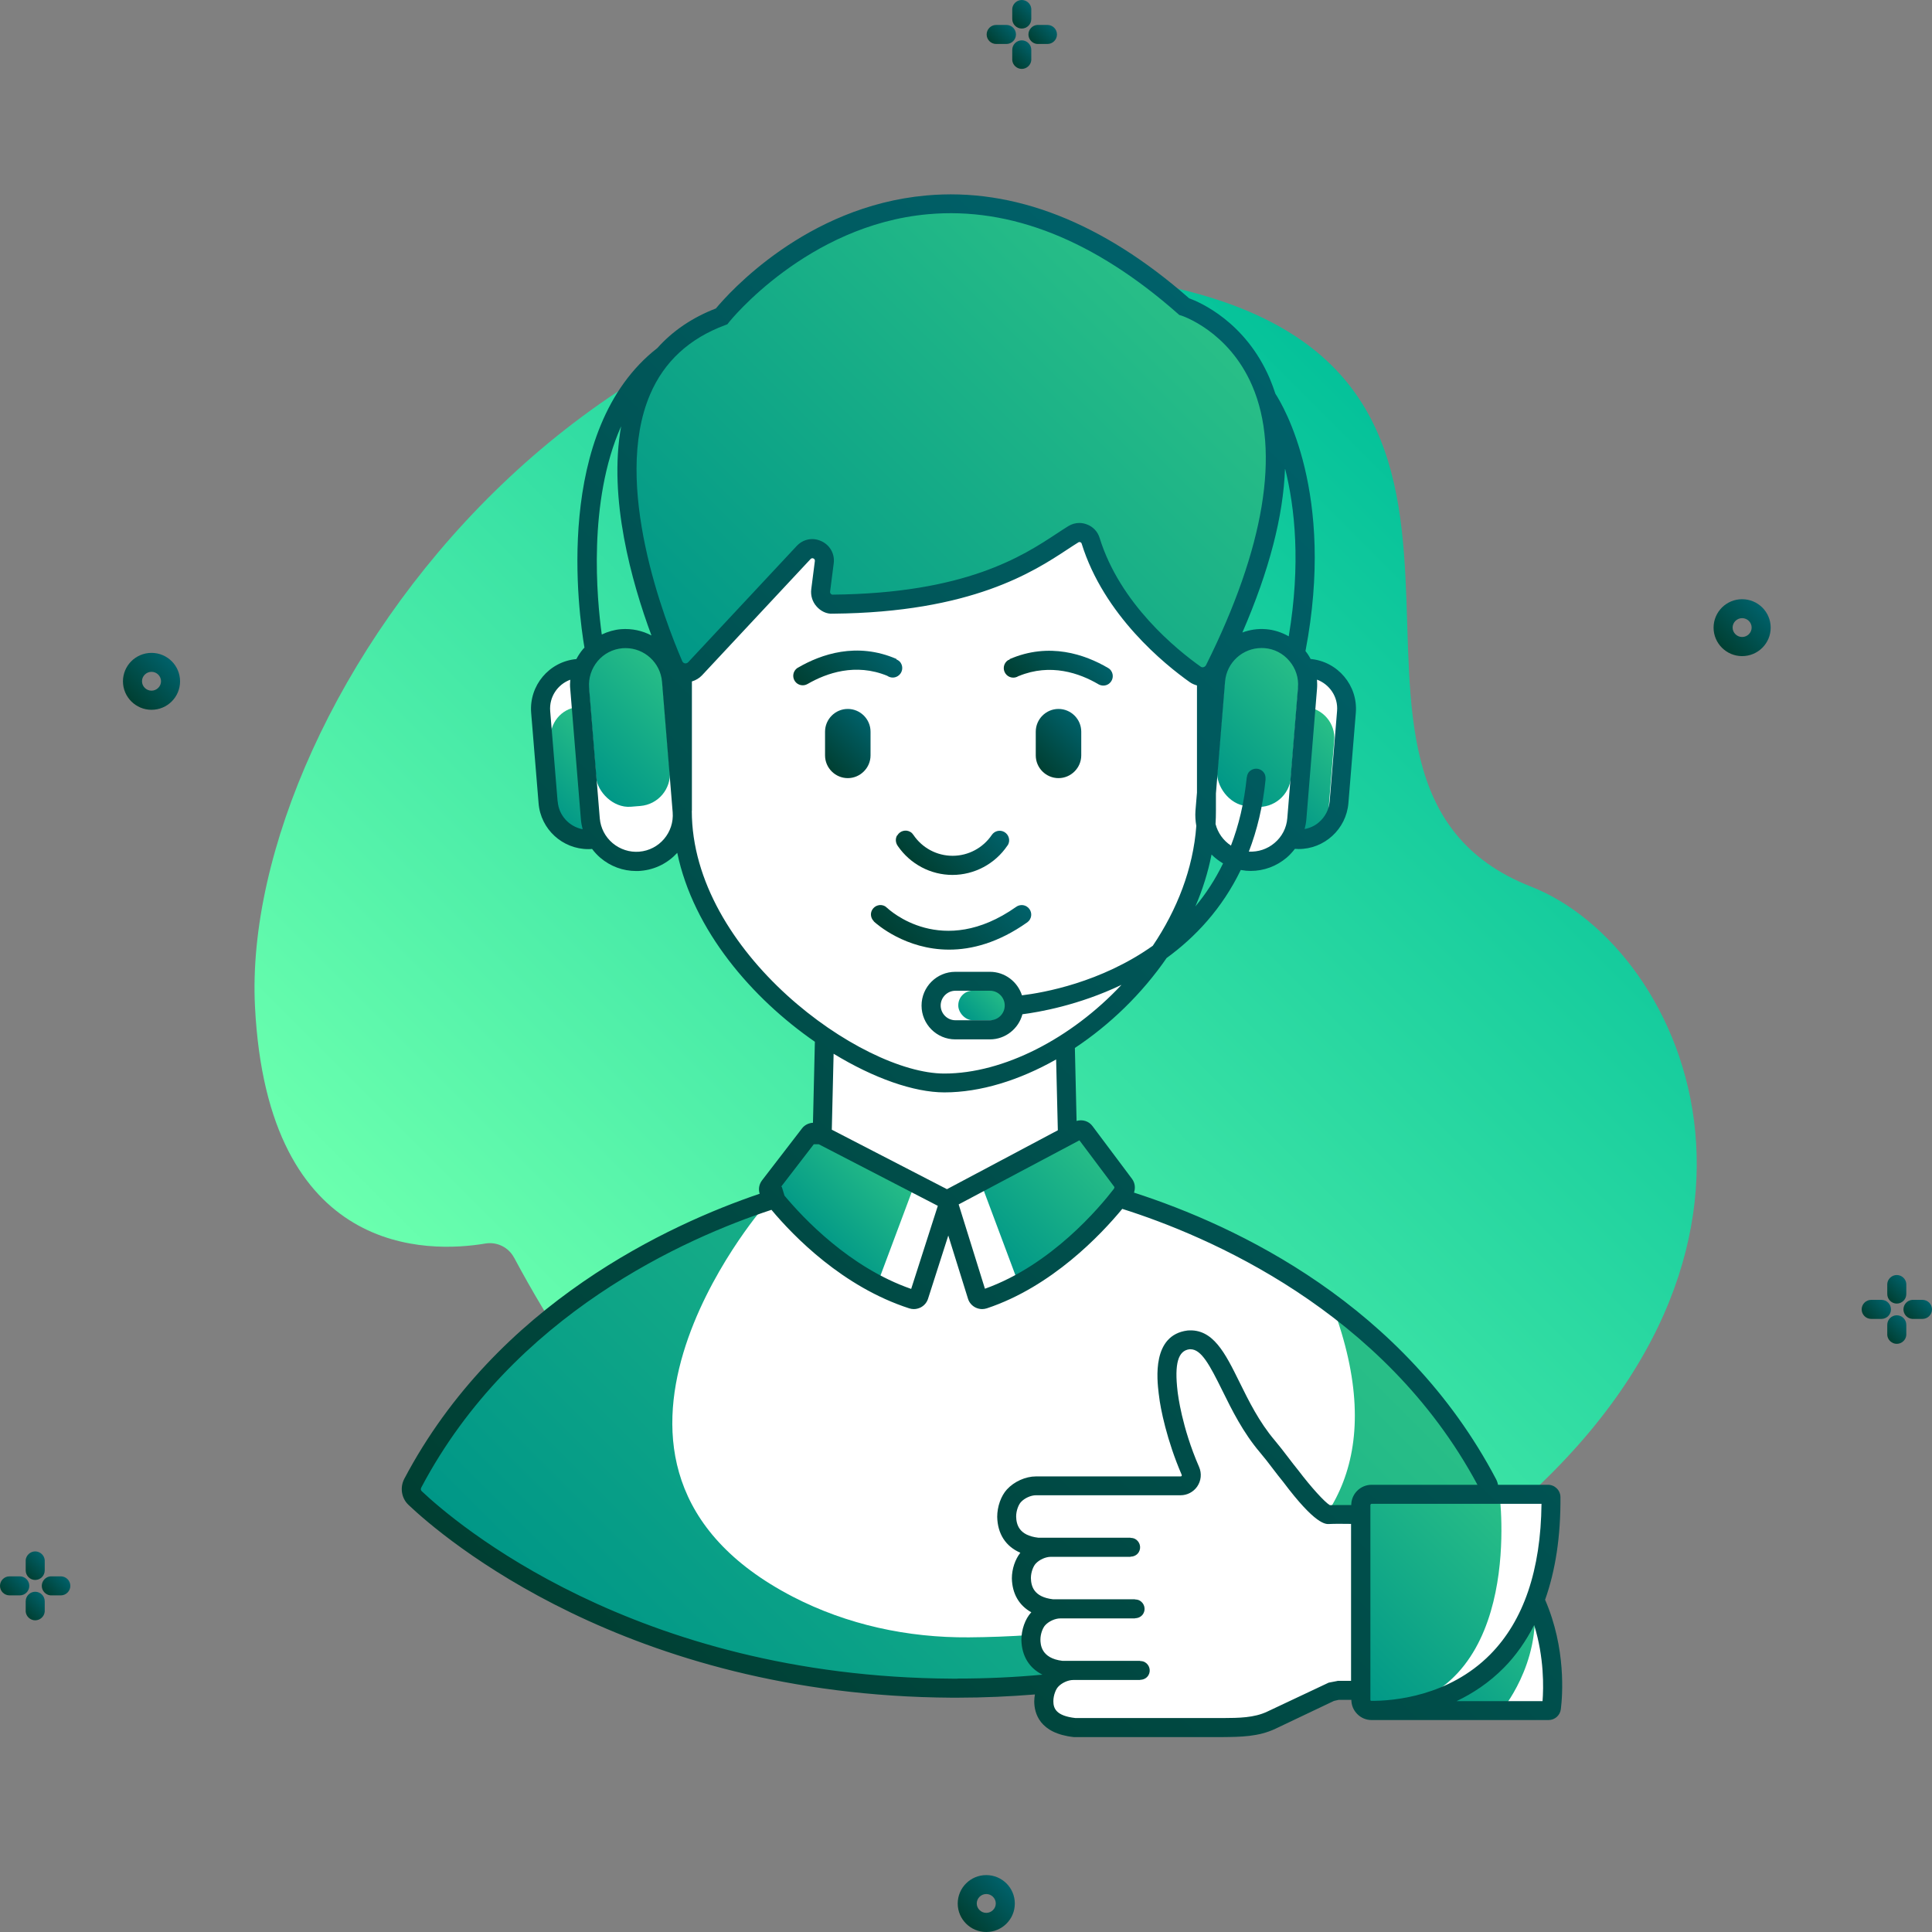 <svg xmlns="http://www.w3.org/2000/svg" xmlns:xlink="http://www.w3.org/1999/xlink" id="Calque_2" data-name="Calque 2" viewBox="0 0 203 203"><rect x="0" y="0" width="203" height="203" fill="#808080" stroke="none"/><defs><style>      .cls-1 {        fill: url(#_Áåçûìÿííûé_ãðàäèåíò_209-2);      }      .cls-2 {        fill: url(#_Áåçûìÿííûé_ãðàäèåíò_185-4);      }      .cls-3 {        fill: #fff;      }      .cls-4 {        fill: url(#_Áåçûìÿííûé_ãðàäèåíò_209-3);      }      .cls-5 {        fill: url(#_Áåçûìÿííûé_ãðàäèåíò_185-8);      }      .cls-6 {        fill: url(#_Áåçûìÿííûé_ãðàäèåíò_185-5);      }      .cls-7 {        fill: url(#_Áåçûìÿííûé_ãðàäèåíò_209-20);      }      .cls-8 {        fill: url(#_Áåçûìÿííûé_ãðàäèåíò_209-22);      }      .cls-9 {        fill: url(#_Áåçûìÿííûé_ãðàäèåíò_149);      }      .cls-10 {        fill: url(#_Áåçûìÿííûé_ãðàäèåíò_209-12);      }      .cls-11 {        fill: url(#_Áåçûìÿííûé_ãðàäèåíò_185-9);      }      .cls-12 {        fill: url(#_Áåçûìÿííûé_ãðàäèåíò_209-5);      }      .cls-13 {        fill: url(#_Áåçûìÿííûé_ãðàäèåíò_209-7);      }      .cls-14 {        fill: url(#_Áåçûìÿííûé_ãðàäèåíò_209-17);      }      .cls-15 {        fill: url(#_Áåçûìÿííûé_ãðàäèåíò_185-7);      }      .cls-16 {        fill: url(#_Áåçûìÿííûé_ãðàäèåíò_185-2);      }      .cls-17 {        fill: url(#_Áåçûìÿííûé_ãðàäèåíò_209-18);      }      .cls-18 {        fill: url(#_Áåçûìÿííûé_ãðàäèåíò_209-14);      }      .cls-19 {        fill: url(#_Áåçûìÿííûé_ãðàäèåíò_209-21);      }      .cls-20 {        fill: url(#_Áåçûìÿííûé_ãðàäèåíò_209-4);      }      .cls-21 {        fill: url(#_Áåçûìÿííûé_ãðàäèåíò_209-6);      }      .cls-22 {        fill: url(#_Áåçûìÿííûé_ãðàäèåíò_209-8);      }      .cls-23 {        fill: url(#_Áåçûìÿííûé_ãðàäèåíò_185-3);      }      .cls-24 {        fill: url(#_Áåçûìÿííûé_ãðàäèåíò_209-19);      }      .cls-25 {        fill: url(#_Áåçûìÿííûé_ãðàäèåíò_209-16);      }      .cls-26 {        fill: url(#_Áåçûìÿííûé_ãðàäèåíò_185-6);      }      .cls-27 {        fill: url(#_Áåçûìÿííûé_ãðàäèåíò_209-9);      }      .cls-28 {        fill: url(#_Áåçûìÿííûé_ãðàäèåíò_209-15);      }      .cls-29 {        fill: url(#_Áåçûìÿííûé_ãðàäèåíò_209-13);      }      .cls-30 {        fill: url(#_Áåçûìÿííûé_ãðàäèåíò_209-11);      }      .cls-31 {        fill: url(#_Áåçûìÿííûé_ãðàäèåíò_209);      }      .cls-32 {        fill: url(#_Áåçûìÿííûé_ãðàäèåíò_185);      }      .cls-33 {        fill: url(#_Áåçûìÿííûé_ãðàäèåíò_209-10);      }      .cls-34 {        fill: url(#_Áåçûìÿííûé_ãðàäèåíò_185-10);      }      .cls-35 {        fill: url(#_Áåçûìÿííûé_ãðàäèåíò_185-11);      }    </style><linearGradient id="_&#xC1;&#xE5;&#xE7;&#xFB;&#xEC;&#xFF;&#xED;&#xED;&#xFB;&#xE9;_&#xE3;&#xF0;&#xE0;&#xE4;&#xE8;&#xE5;&#xED;&#xF2;_149" data-name="&#xC1;&#xE5;&#xE7;&#xFB;&#xEC;&#xFF;&#xED;&#xED;&#xFB;&#xE9; &#xE3;&#xF0;&#xE0;&#xE4;&#xE8;&#xE5;&#xED;&#xF2; 149" x1="60.03" y1="150.69" x2="160.22" y2="50.5" gradientUnits="userSpaceOnUse"><stop offset="0" stop-color="#6affae"></stop><stop offset="1" stop-color="#00bf99"></stop></linearGradient><linearGradient id="_&#xC1;&#xE5;&#xE7;&#xFB;&#xEC;&#xFF;&#xED;&#xED;&#xFB;&#xE9;_&#xE3;&#xF0;&#xE0;&#xE4;&#xE8;&#xE5;&#xED;&#xF2;_209" data-name="&#xC1;&#xE5;&#xE7;&#xFB;&#xEC;&#xFF;&#xED;&#xED;&#xFB;&#xE9; &#xE3;&#xF0;&#xE0;&#xE4;&#xE8;&#xE5;&#xED;&#xF2; 209" x1="13.81" y1="73.7" x2="18.04" y2="69.47" gradientUnits="userSpaceOnUse"><stop offset="0" stop-color="#003f32"></stop><stop offset="1" stop-color="#00616a"></stop></linearGradient><linearGradient id="_&#xC1;&#xE5;&#xE7;&#xFB;&#xEC;&#xFF;&#xED;&#xED;&#xFB;&#xE9;_&#xE3;&#xF0;&#xE0;&#xE4;&#xE8;&#xE5;&#xED;&#xF2;_209-2" data-name="&#xC1;&#xE5;&#xE7;&#xFB;&#xEC;&#xFF;&#xED;&#xED;&#xFB;&#xE9; &#xE3;&#xF0;&#xE0;&#xE4;&#xE8;&#xE5;&#xED;&#xF2; 209" x1="180.94" y1="68.07" x2="185.17" y2="63.84" xlink:href="#_&#xC1;&#xE5;&#xE7;&#xFB;&#xEC;&#xFF;&#xED;&#xED;&#xFB;&#xE9;_&#xE3;&#xF0;&#xE0;&#xE4;&#xE8;&#xE5;&#xED;&#xF2;_209"></linearGradient><linearGradient id="_&#xC1;&#xE5;&#xE7;&#xFB;&#xEC;&#xFF;&#xED;&#xED;&#xFB;&#xE9;_&#xE3;&#xF0;&#xE0;&#xE4;&#xE8;&#xE5;&#xED;&#xF2;_209-3" data-name="&#xC1;&#xE5;&#xE7;&#xFB;&#xEC;&#xFF;&#xED;&#xED;&#xFB;&#xE9; &#xE3;&#xF0;&#xE0;&#xE4;&#xE8;&#xE5;&#xED;&#xF2; 209" x1="101.51" y1="202.12" x2="105.74" y2="197.89" xlink:href="#_&#xC1;&#xE5;&#xE7;&#xFB;&#xEC;&#xFF;&#xED;&#xED;&#xFB;&#xE9;_&#xE3;&#xF0;&#xE0;&#xE4;&#xE8;&#xE5;&#xED;&#xF2;_209"></linearGradient><linearGradient id="_&#xC1;&#xE5;&#xE7;&#xFB;&#xEC;&#xFF;&#xED;&#xED;&#xFB;&#xE9;_&#xE3;&#xF0;&#xE0;&#xE4;&#xE8;&#xE5;&#xED;&#xF2;_209-4" data-name="&#xC1;&#xE5;&#xE7;&#xFB;&#xEC;&#xFF;&#xED;&#xED;&#xFB;&#xE9; &#xE3;&#xF0;&#xE0;&#xE4;&#xE8;&#xE5;&#xED;&#xF2; 209" x1=".56" y1="167.61" x2="2.52" y2="165.65" xlink:href="#_&#xC1;&#xE5;&#xE7;&#xFB;&#xEC;&#xFF;&#xED;&#xED;&#xFB;&#xE9;_&#xE3;&#xF0;&#xE0;&#xE4;&#xE8;&#xE5;&#xED;&#xF2;_209"></linearGradient><linearGradient id="_&#xC1;&#xE5;&#xE7;&#xFB;&#xEC;&#xFF;&#xED;&#xED;&#xFB;&#xE9;_&#xE3;&#xF0;&#xE0;&#xE4;&#xE8;&#xE5;&#xED;&#xF2;_209-5" data-name="&#xC1;&#xE5;&#xE7;&#xFB;&#xEC;&#xFF;&#xED;&#xED;&#xFB;&#xE9; &#xE3;&#xF0;&#xE0;&#xE4;&#xE8;&#xE5;&#xED;&#xF2; 209" x1="2.74" y1="165.47" x2="4.65" y2="163.55" xlink:href="#_&#xC1;&#xE5;&#xE7;&#xFB;&#xEC;&#xFF;&#xED;&#xED;&#xFB;&#xE9;_&#xE3;&#xF0;&#xE0;&#xE4;&#xE8;&#xE5;&#xED;&#xF2;_209"></linearGradient><linearGradient id="_&#xC1;&#xE5;&#xE7;&#xFB;&#xEC;&#xFF;&#xED;&#xED;&#xFB;&#xE9;_&#xE3;&#xF0;&#xE0;&#xE4;&#xE8;&#xE5;&#xED;&#xF2;_209-6" data-name="&#xC1;&#xE5;&#xE7;&#xFB;&#xEC;&#xFF;&#xED;&#xED;&#xFB;&#xE9; &#xE3;&#xF0;&#xE0;&#xE4;&#xE8;&#xE5;&#xED;&#xF2; 209" x1="4.94" y1="167.59" x2="6.85" y2="165.67" xlink:href="#_&#xC1;&#xE5;&#xE7;&#xFB;&#xEC;&#xFF;&#xED;&#xED;&#xFB;&#xE9;_&#xE3;&#xF0;&#xE0;&#xE4;&#xE8;&#xE5;&#xED;&#xF2;_209"></linearGradient><linearGradient id="_&#xC1;&#xE5;&#xE7;&#xFB;&#xEC;&#xFF;&#xED;&#xED;&#xFB;&#xE9;_&#xE3;&#xF0;&#xE0;&#xE4;&#xE8;&#xE5;&#xED;&#xF2;_209-7" data-name="&#xC1;&#xE5;&#xE7;&#xFB;&#xEC;&#xFF;&#xED;&#xED;&#xFB;&#xE9; &#xE3;&#xF0;&#xE0;&#xE4;&#xE8;&#xE5;&#xED;&#xF2; 209" x1="2.74" y1="169.7" x2="4.65" y2="167.79" xlink:href="#_&#xC1;&#xE5;&#xE7;&#xFB;&#xEC;&#xFF;&#xED;&#xED;&#xFB;&#xE9;_&#xE3;&#xF0;&#xE0;&#xE4;&#xE8;&#xE5;&#xED;&#xF2;_209"></linearGradient><linearGradient id="_&#xC1;&#xE5;&#xE7;&#xFB;&#xEC;&#xFF;&#xED;&#xED;&#xFB;&#xE9;_&#xE3;&#xF0;&#xE0;&#xE4;&#xE8;&#xE5;&#xED;&#xF2;_209-8" data-name="&#xC1;&#xE5;&#xE7;&#xFB;&#xEC;&#xFF;&#xED;&#xED;&#xFB;&#xE9; &#xE3;&#xF0;&#xE0;&#xE4;&#xE8;&#xE5;&#xED;&#xF2; 209" x1="104.23" y1="4.59" x2="106.18" y2="2.64" xlink:href="#_&#xC1;&#xE5;&#xE7;&#xFB;&#xEC;&#xFF;&#xED;&#xED;&#xFB;&#xE9;_&#xE3;&#xF0;&#xE0;&#xE4;&#xE8;&#xE5;&#xED;&#xF2;_209"></linearGradient><linearGradient id="_&#xC1;&#xE5;&#xE7;&#xFB;&#xEC;&#xFF;&#xED;&#xED;&#xFB;&#xE9;_&#xE3;&#xF0;&#xE0;&#xE4;&#xE8;&#xE5;&#xED;&#xF2;_209-9" data-name="&#xC1;&#xE5;&#xE7;&#xFB;&#xEC;&#xFF;&#xED;&#xED;&#xFB;&#xE9; &#xE3;&#xF0;&#xE0;&#xE4;&#xE8;&#xE5;&#xED;&#xF2; 209" x1="106.41" y1="2.46" x2="108.32" y2=".54" xlink:href="#_&#xC1;&#xE5;&#xE7;&#xFB;&#xEC;&#xFF;&#xED;&#xED;&#xFB;&#xE9;_&#xE3;&#xF0;&#xE0;&#xE4;&#xE8;&#xE5;&#xED;&#xF2;_209"></linearGradient><linearGradient id="_&#xC1;&#xE5;&#xE7;&#xFB;&#xEC;&#xFF;&#xED;&#xED;&#xFB;&#xE9;_&#xE3;&#xF0;&#xE0;&#xE4;&#xE8;&#xE5;&#xED;&#xF2;_209-10" data-name="&#xC1;&#xE5;&#xE7;&#xFB;&#xEC;&#xFF;&#xED;&#xED;&#xFB;&#xE9; &#xE3;&#xF0;&#xE0;&#xE4;&#xE8;&#xE5;&#xED;&#xF2; 209" x1="108.6" y1="4.58" x2="110.52" y2="2.66" xlink:href="#_&#xC1;&#xE5;&#xE7;&#xFB;&#xEC;&#xFF;&#xED;&#xED;&#xFB;&#xE9;_&#xE3;&#xF0;&#xE0;&#xE4;&#xE8;&#xE5;&#xED;&#xF2;_209"></linearGradient><linearGradient id="_&#xC1;&#xE5;&#xE7;&#xFB;&#xEC;&#xFF;&#xED;&#xED;&#xFB;&#xE9;_&#xE3;&#xF0;&#xE0;&#xE4;&#xE8;&#xE5;&#xED;&#xF2;_209-11" data-name="&#xC1;&#xE5;&#xE7;&#xFB;&#xEC;&#xFF;&#xED;&#xED;&#xFB;&#xE9; &#xE3;&#xF0;&#xE0;&#xE4;&#xE8;&#xE5;&#xED;&#xF2; 209" x1="106.41" y1="6.69" x2="108.32" y2="4.78" xlink:href="#_&#xC1;&#xE5;&#xE7;&#xFB;&#xEC;&#xFF;&#xED;&#xED;&#xFB;&#xE9;_&#xE3;&#xF0;&#xE0;&#xE4;&#xE8;&#xE5;&#xED;&#xF2;_209"></linearGradient><linearGradient id="_&#xC1;&#xE5;&#xE7;&#xFB;&#xEC;&#xFF;&#xED;&#xED;&#xFB;&#xE9;_&#xE3;&#xF0;&#xE0;&#xE4;&#xE8;&#xE5;&#xED;&#xF2;_209-12" data-name="&#xC1;&#xE5;&#xE7;&#xFB;&#xEC;&#xFF;&#xED;&#xED;&#xFB;&#xE9; &#xE3;&#xF0;&#xE0;&#xE4;&#xE8;&#xE5;&#xED;&#xF2; 209" x1="196.17" y1="138.56" x2="198.12" y2="136.61" xlink:href="#_&#xC1;&#xE5;&#xE7;&#xFB;&#xEC;&#xFF;&#xED;&#xED;&#xFB;&#xE9;_&#xE3;&#xF0;&#xE0;&#xE4;&#xE8;&#xE5;&#xED;&#xF2;_209"></linearGradient><linearGradient id="_&#xC1;&#xE5;&#xE7;&#xFB;&#xEC;&#xFF;&#xED;&#xED;&#xFB;&#xE9;_&#xE3;&#xF0;&#xE0;&#xE4;&#xE8;&#xE5;&#xED;&#xF2;_209-13" data-name="&#xC1;&#xE5;&#xE7;&#xFB;&#xEC;&#xFF;&#xED;&#xED;&#xFB;&#xE9; &#xE3;&#xF0;&#xE0;&#xE4;&#xE8;&#xE5;&#xED;&#xF2; 209" x1="198.35" y1="136.42" x2="200.26" y2="134.51" xlink:href="#_&#xC1;&#xE5;&#xE7;&#xFB;&#xEC;&#xFF;&#xED;&#xED;&#xFB;&#xE9;_&#xE3;&#xF0;&#xE0;&#xE4;&#xE8;&#xE5;&#xED;&#xF2;_209"></linearGradient><linearGradient id="_&#xC1;&#xE5;&#xE7;&#xFB;&#xEC;&#xFF;&#xED;&#xED;&#xFB;&#xE9;_&#xE3;&#xF0;&#xE0;&#xE4;&#xE8;&#xE5;&#xED;&#xF2;_209-14" data-name="&#xC1;&#xE5;&#xE7;&#xFB;&#xEC;&#xFF;&#xED;&#xED;&#xFB;&#xE9; &#xE3;&#xF0;&#xE0;&#xE4;&#xE8;&#xE5;&#xED;&#xF2; 209" x1="200.54" y1="138.54" x2="202.46" y2="136.63" xlink:href="#_&#xC1;&#xE5;&#xE7;&#xFB;&#xEC;&#xFF;&#xED;&#xED;&#xFB;&#xE9;_&#xE3;&#xF0;&#xE0;&#xE4;&#xE8;&#xE5;&#xED;&#xF2;_209"></linearGradient><linearGradient id="_&#xC1;&#xE5;&#xE7;&#xFB;&#xEC;&#xFF;&#xED;&#xED;&#xFB;&#xE9;_&#xE3;&#xF0;&#xE0;&#xE4;&#xE8;&#xE5;&#xED;&#xF2;_209-15" data-name="&#xC1;&#xE5;&#xE7;&#xFB;&#xEC;&#xFF;&#xED;&#xED;&#xFB;&#xE9; &#xE3;&#xF0;&#xE0;&#xE4;&#xE8;&#xE5;&#xED;&#xF2; 209" x1="198.35" y1="140.66" x2="200.26" y2="138.75" xlink:href="#_&#xC1;&#xE5;&#xE7;&#xFB;&#xEC;&#xFF;&#xED;&#xED;&#xFB;&#xE9;_&#xE3;&#xF0;&#xE0;&#xE4;&#xE8;&#xE5;&#xED;&#xF2;_209"></linearGradient><linearGradient id="_&#xC1;&#xE5;&#xE7;&#xFB;&#xEC;&#xFF;&#xED;&#xED;&#xFB;&#xE9;_&#xE3;&#xF0;&#xE0;&#xE4;&#xE8;&#xE5;&#xED;&#xF2;_185" data-name="&#xC1;&#xE5;&#xE7;&#xFB;&#xEC;&#xFF;&#xED;&#xED;&#xFB;&#xE9; &#xE3;&#xF0;&#xE0;&#xE4;&#xE8;&#xE5;&#xED;&#xF2; 185" x1="75.62" y1="188.11" x2="133.56" y2="130.17" gradientUnits="userSpaceOnUse"><stop offset="0" stop-color="#009787"></stop><stop offset="1" stop-color="#29bf87"></stop></linearGradient><linearGradient id="_&#xC1;&#xE5;&#xE7;&#xFB;&#xEC;&#xFF;&#xED;&#xED;&#xFB;&#xE9;_&#xE3;&#xF0;&#xE0;&#xE4;&#xE8;&#xE5;&#xED;&#xF2;_185-2" data-name="&#xC1;&#xE5;&#xE7;&#xFB;&#xEC;&#xFF;&#xED;&#xED;&#xFB;&#xE9; &#xE3;&#xF0;&#xE0;&#xE4;&#xE8;&#xE5;&#xED;&#xF2; 185" x1="76.21" y1="76.35" x2="123.11" y2="29.45" xlink:href="#_&#xC1;&#xE5;&#xE7;&#xFB;&#xEC;&#xFF;&#xED;&#xED;&#xFB;&#xE9;_&#xE3;&#xF0;&#xE0;&#xE4;&#xE8;&#xE5;&#xED;&#xF2;_185"></linearGradient><linearGradient id="_&#xC1;&#xE5;&#xE7;&#xFB;&#xEC;&#xFF;&#xED;&#xED;&#xFB;&#xE9;_&#xE3;&#xF0;&#xE0;&#xE4;&#xE8;&#xE5;&#xED;&#xF2;_185-3" data-name="&#xC1;&#xE5;&#xE7;&#xFB;&#xEC;&#xFF;&#xED;&#xED;&#xFB;&#xE9; &#xE3;&#xF0;&#xE0;&#xE4;&#xE8;&#xE5;&#xED;&#xF2; 185" x1="57.09" y1="84.83" x2="64.16" y2="77.76" xlink:href="#_&#xC1;&#xE5;&#xE7;&#xFB;&#xEC;&#xFF;&#xED;&#xED;&#xFB;&#xE9;_&#xE3;&#xF0;&#xE0;&#xE4;&#xE8;&#xE5;&#xED;&#xF2;_185"></linearGradient><linearGradient id="_&#xC1;&#xE5;&#xE7;&#xFB;&#xEC;&#xFF;&#xED;&#xED;&#xFB;&#xE9;_&#xE3;&#xF0;&#xE0;&#xE4;&#xE8;&#xE5;&#xED;&#xF2;_185-4" data-name="&#xC1;&#xE5;&#xE7;&#xFB;&#xEC;&#xFF;&#xED;&#xED;&#xFB;&#xE9; &#xE3;&#xF0;&#xE0;&#xE4;&#xE8;&#xE5;&#xED;&#xF2; 185" x1="133.35" y1="85.29" x2="141.33" y2="77.31" xlink:href="#_&#xC1;&#xE5;&#xE7;&#xFB;&#xEC;&#xFF;&#xED;&#xED;&#xFB;&#xE9;_&#xE3;&#xF0;&#xE0;&#xE4;&#xE8;&#xE5;&#xED;&#xF2;_185"></linearGradient><linearGradient id="_&#xC1;&#xE5;&#xE7;&#xFB;&#xEC;&#xFF;&#xED;&#xED;&#xFB;&#xE9;_&#xE3;&#xF0;&#xE0;&#xE4;&#xE8;&#xE5;&#xED;&#xF2;_185-5" data-name="&#xC1;&#xE5;&#xE7;&#xFB;&#xEC;&#xFF;&#xED;&#xED;&#xFB;&#xE9; &#xE3;&#xF0;&#xE0;&#xE4;&#xE8;&#xE5;&#xED;&#xF2; 185" x1="60.89" y1="81.08" x2="71.21" y2="70.76" gradientTransform="translate(6.43 -5.15) rotate(4.69)" xlink:href="#_&#xC1;&#xE5;&#xE7;&#xFB;&#xEC;&#xFF;&#xED;&#xED;&#xFB;&#xE9;_&#xE3;&#xF0;&#xE0;&#xE4;&#xE8;&#xE5;&#xED;&#xF2;_185"></linearGradient><linearGradient id="_&#xC1;&#xE5;&#xE7;&#xFB;&#xEC;&#xFF;&#xED;&#xED;&#xFB;&#xE9;_&#xE3;&#xF0;&#xE0;&#xE4;&#xE8;&#xE5;&#xED;&#xF2;_185-6" data-name="&#xC1;&#xE5;&#xE7;&#xFB;&#xEC;&#xFF;&#xED;&#xED;&#xFB;&#xE9; &#xE3;&#xF0;&#xE0;&#xE4;&#xE8;&#xE5;&#xED;&#xF2; 185" x1="126.65" y1="81.48" x2="137.78" y2="70.35" gradientTransform="translate(270.19 140.78) rotate(175.31)" xlink:href="#_&#xC1;&#xE5;&#xE7;&#xFB;&#xEC;&#xFF;&#xED;&#xED;&#xFB;&#xE9;_&#xE3;&#xF0;&#xE0;&#xE4;&#xE8;&#xE5;&#xED;&#xF2;_185"></linearGradient><linearGradient id="_&#xC1;&#xE5;&#xE7;&#xFB;&#xEC;&#xFF;&#xED;&#xED;&#xFB;&#xE9;_&#xE3;&#xF0;&#xE0;&#xE4;&#xE8;&#xE5;&#xED;&#xF2;_185-7" data-name="&#xC1;&#xE5;&#xE7;&#xFB;&#xEC;&#xFF;&#xED;&#xED;&#xFB;&#xE9; &#xE3;&#xF0;&#xE0;&#xE4;&#xE8;&#xE5;&#xED;&#xF2; 185" x1="101.83" y1="107.44" x2="105.42" y2="103.85" xlink:href="#_&#xC1;&#xE5;&#xE7;&#xFB;&#xEC;&#xFF;&#xED;&#xED;&#xFB;&#xE9;_&#xE3;&#xF0;&#xE0;&#xE4;&#xE8;&#xE5;&#xED;&#xF2;_185"></linearGradient><linearGradient id="_&#xC1;&#xE5;&#xE7;&#xFB;&#xEC;&#xFF;&#xED;&#xED;&#xFB;&#xE9;_&#xE3;&#xF0;&#xE0;&#xE4;&#xE8;&#xE5;&#xED;&#xF2;_185-8" data-name="&#xC1;&#xE5;&#xE7;&#xFB;&#xEC;&#xFF;&#xED;&#xED;&#xFB;&#xE9; &#xE3;&#xF0;&#xE0;&#xE4;&#xE8;&#xE5;&#xED;&#xF2; 185" x1="139.43" y1="175.51" x2="157.77" y2="157.16" xlink:href="#_&#xC1;&#xE5;&#xE7;&#xFB;&#xEC;&#xFF;&#xED;&#xED;&#xFB;&#xE9;_&#xE3;&#xF0;&#xE0;&#xE4;&#xE8;&#xE5;&#xED;&#xF2;_185"></linearGradient><linearGradient id="_&#xC1;&#xE5;&#xE7;&#xFB;&#xEC;&#xFF;&#xED;&#xED;&#xFB;&#xE9;_&#xE3;&#xF0;&#xE0;&#xE4;&#xE8;&#xE5;&#xED;&#xF2;_185-9" data-name="&#xC1;&#xE5;&#xE7;&#xFB;&#xEC;&#xFF;&#xED;&#xED;&#xFB;&#xE9; &#xE3;&#xF0;&#xE0;&#xE4;&#xE8;&#xE5;&#xED;&#xF2; 185" x1="151.09" y1="181.83" x2="162.87" y2="170.05" xlink:href="#_&#xC1;&#xE5;&#xE7;&#xFB;&#xEC;&#xFF;&#xED;&#xED;&#xFB;&#xE9;_&#xE3;&#xF0;&#xE0;&#xE4;&#xE8;&#xE5;&#xED;&#xF2;_185"></linearGradient><linearGradient id="_&#xC1;&#xE5;&#xE7;&#xFB;&#xEC;&#xFF;&#xED;&#xED;&#xFB;&#xE9;_&#xE3;&#xF0;&#xE0;&#xE4;&#xE8;&#xE5;&#xED;&#xF2;_185-10" data-name="&#xC1;&#xE5;&#xE7;&#xFB;&#xEC;&#xFF;&#xED;&#xED;&#xFB;&#xE9; &#xE3;&#xF0;&#xE0;&#xE4;&#xE8;&#xE5;&#xED;&#xF2; 185" x1="103.91" y1="131.78" x2="115.38" y2="120.31" xlink:href="#_&#xC1;&#xE5;&#xE7;&#xFB;&#xEC;&#xFF;&#xED;&#xED;&#xFB;&#xE9;_&#xE3;&#xF0;&#xE0;&#xE4;&#xE8;&#xE5;&#xED;&#xF2;_185"></linearGradient><linearGradient id="_&#xC1;&#xE5;&#xE7;&#xFB;&#xEC;&#xFF;&#xED;&#xED;&#xFB;&#xE9;_&#xE3;&#xF0;&#xE0;&#xE4;&#xE8;&#xE5;&#xED;&#xF2;_185-11" data-name="&#xC1;&#xE5;&#xE7;&#xFB;&#xEC;&#xFF;&#xED;&#xED;&#xFB;&#xE9; &#xE3;&#xF0;&#xE0;&#xE4;&#xE8;&#xE5;&#xED;&#xF2; 185" x1="85.34" y1="130.28" x2="93.81" y2="121.82" xlink:href="#_&#xC1;&#xE5;&#xE7;&#xFB;&#xEC;&#xFF;&#xED;&#xED;&#xFB;&#xE9;_&#xE3;&#xF0;&#xE0;&#xE4;&#xE8;&#xE5;&#xED;&#xF2;_185"></linearGradient><linearGradient id="_&#xC1;&#xE5;&#xE7;&#xFB;&#xEC;&#xFF;&#xED;&#xED;&#xFB;&#xE9;_&#xE3;&#xF0;&#xE0;&#xE4;&#xE8;&#xE5;&#xED;&#xF2;_209-16" data-name="&#xC1;&#xE5;&#xE7;&#xFB;&#xEC;&#xFF;&#xED;&#xED;&#xFB;&#xE9; &#xE3;&#xF0;&#xE0;&#xE4;&#xE8;&#xE5;&#xED;&#xF2; 209" x1="86.77" y1="80.44" x2="91.39" y2="75.82" xlink:href="#_&#xC1;&#xE5;&#xE7;&#xFB;&#xEC;&#xFF;&#xED;&#xED;&#xFB;&#xE9;_&#xE3;&#xF0;&#xE0;&#xE4;&#xE8;&#xE5;&#xED;&#xF2;_209"></linearGradient><linearGradient id="_&#xC1;&#xE5;&#xE7;&#xFB;&#xEC;&#xFF;&#xED;&#xED;&#xFB;&#xE9;_&#xE3;&#xF0;&#xE0;&#xE4;&#xE8;&#xE5;&#xED;&#xF2;_209-17" data-name="&#xC1;&#xE5;&#xE7;&#xFB;&#xEC;&#xFF;&#xED;&#xED;&#xFB;&#xE9; &#xE3;&#xF0;&#xE0;&#xE4;&#xE8;&#xE5;&#xED;&#xF2; 209" x1="108.91" y1="80.44" x2="113.53" y2="75.82" xlink:href="#_&#xC1;&#xE5;&#xE7;&#xFB;&#xEC;&#xFF;&#xED;&#xED;&#xFB;&#xE9;_&#xE3;&#xF0;&#xE0;&#xE4;&#xE8;&#xE5;&#xED;&#xF2;_209"></linearGradient><linearGradient id="_&#xC1;&#xE5;&#xE7;&#xFB;&#xEC;&#xFF;&#xED;&#xED;&#xFB;&#xE9;_&#xE3;&#xF0;&#xE0;&#xE4;&#xE8;&#xE5;&#xED;&#xF2;_209-18" data-name="&#xC1;&#xE5;&#xE7;&#xFB;&#xEC;&#xFF;&#xED;&#xED;&#xFB;&#xE9; &#xE3;&#xF0;&#xE0;&#xE4;&#xE8;&#xE5;&#xED;&#xF2; 209" x1="85.8" y1="73.89" x2="92.35" y2="67.34" xlink:href="#_&#xC1;&#xE5;&#xE7;&#xFB;&#xEC;&#xFF;&#xED;&#xED;&#xFB;&#xE9;_&#xE3;&#xF0;&#xE0;&#xE4;&#xE8;&#xE5;&#xED;&#xF2;_209"></linearGradient><linearGradient id="_&#xC1;&#xE5;&#xE7;&#xFB;&#xEC;&#xFF;&#xED;&#xED;&#xFB;&#xE9;_&#xE3;&#xF0;&#xE0;&#xE4;&#xE8;&#xE5;&#xED;&#xF2;_209-19" data-name="&#xC1;&#xE5;&#xE7;&#xFB;&#xEC;&#xFF;&#xED;&#xED;&#xFB;&#xE9; &#xE3;&#xF0;&#xE0;&#xE4;&#xE8;&#xE5;&#xED;&#xF2; 209" x1="95.5" y1="100.52" x2="104.34" y2="91.68" xlink:href="#_&#xC1;&#xE5;&#xE7;&#xFB;&#xEC;&#xFF;&#xED;&#xED;&#xFB;&#xE9;_&#xE3;&#xF0;&#xE0;&#xE4;&#xE8;&#xE5;&#xED;&#xF2;_209"></linearGradient><linearGradient id="_&#xC1;&#xE5;&#xE7;&#xFB;&#xEC;&#xFF;&#xED;&#xED;&#xFB;&#xE9;_&#xE3;&#xF0;&#xE0;&#xE4;&#xE8;&#xE5;&#xED;&#xF2;_209-20" data-name="&#xC1;&#xE5;&#xE7;&#xFB;&#xEC;&#xFF;&#xED;&#xED;&#xFB;&#xE9; &#xE3;&#xF0;&#xE0;&#xE4;&#xE8;&#xE5;&#xED;&#xF2; 209" x1="54.75" y1="169.95" x2="160.01" y2="64.68" xlink:href="#_&#xC1;&#xE5;&#xE7;&#xFB;&#xEC;&#xFF;&#xED;&#xED;&#xFB;&#xE9;_&#xE3;&#xF0;&#xE0;&#xE4;&#xE8;&#xE5;&#xED;&#xF2;_209"></linearGradient><linearGradient id="_&#xC1;&#xE5;&#xE7;&#xFB;&#xEC;&#xFF;&#xED;&#xED;&#xFB;&#xE9;_&#xE3;&#xF0;&#xE0;&#xE4;&#xE8;&#xE5;&#xED;&#xF2;_209-21" data-name="&#xC1;&#xE5;&#xE7;&#xFB;&#xEC;&#xFF;&#xED;&#xED;&#xFB;&#xE9; &#xE3;&#xF0;&#xE0;&#xE4;&#xE8;&#xE5;&#xED;&#xF2; 209" x1="108.35" y1="73.47" x2="114.08" y2="67.75" xlink:href="#_&#xC1;&#xE5;&#xE7;&#xFB;&#xEC;&#xFF;&#xED;&#xED;&#xFB;&#xE9;_&#xE3;&#xF0;&#xE0;&#xE4;&#xE8;&#xE5;&#xED;&#xF2;_209"></linearGradient><linearGradient id="_&#xC1;&#xE5;&#xE7;&#xFB;&#xEC;&#xFF;&#xED;&#xED;&#xFB;&#xE9;_&#xE3;&#xF0;&#xE0;&#xE4;&#xE8;&#xE5;&#xED;&#xF2;_209-22" data-name="&#xC1;&#xE5;&#xE7;&#xFB;&#xEC;&#xFF;&#xED;&#xED;&#xFB;&#xE9; &#xE3;&#xF0;&#xE0;&#xE4;&#xE8;&#xE5;&#xED;&#xF2; 209" x1="96.86" y1="91.57" x2="103.29" y2="85.14" xlink:href="#_&#xC1;&#xE5;&#xE7;&#xFB;&#xEC;&#xFF;&#xED;&#xED;&#xFB;&#xE9;_&#xE3;&#xF0;&#xE0;&#xE4;&#xE8;&#xE5;&#xED;&#xF2;_209"></linearGradient></defs><g id="Business_Icons" data-name="Business Icons"><g id="Icon_39" data-name="Icon 39"><path id="Contour" class="cls-9" d="m54.01,132.14c-.58-1.09-1.79-1.68-3.01-1.48-5.9,1-22.89,1.53-24.21-24.93-1.6-32.07,37.28-86.84,94.37-75.95,45.85,8.75,11.62,52.37,39.71,63.38,16.44,6.44,31.3,39.47-5.21,68.16-19.75,15.52-70.42,29.22-101.65-29.19Z"></path><path id="Contour-2" data-name="Contour" class="cls-31" d="m15.92,74.58c-1.65,0-3-1.34-3-2.99s1.34-2.99,3-2.99,3,1.34,3,2.99-1.34,2.99-3,2.99Zm0-3.99c-.55,0-1,.45-1,.99s.45.99,1,.99,1-.45,1-.99-.45-.99-1-.99Z"></path><path id="Contour-3" data-name="Contour" class="cls-1" d="m183.05,68.94c-1.65,0-3-1.34-3-2.99s1.34-2.99,3-2.99,3,1.34,3,2.99-1.34,2.99-3,2.99Zm0-3.99c-.55,0-1,.45-1,.99s.45.99,1,.99,1-.45,1-.99-.45-.99-1-.99Z"></path><path id="Contour-4" data-name="Contour" class="cls-4" d="m103.63,203c-1.65,0-3-1.34-3-2.99s1.34-2.99,3-2.99,3,1.34,3,2.99-1.34,2.99-3,2.99Zm0-3.99c-.55,0-1,.45-1,.99s.45.99,1,.99,1-.45,1-.99-.45-.99-1-.99Z"></path><g id="Group"><path id="Contour-5" data-name="Contour" class="cls-20" d="m3.08,166.63c0-.55-.45-1-1-1,0,0,0,0,0,0h-1.08s0,0,0,0c-.55,0-1,.45-1,1s.45,1,1,1h0s1.08,0,1.08,0h0c.55,0,1-.45,1-1Z"></path><path id="Contour-6" data-name="Contour" class="cls-12" d="m3.7,166.01c.55,0,1-.45,1-1h0v-1.08h0c-.04-.51-.48-.92-1-.92s-.96.41-1,.92h0v1.08h0c0,.55.45,1,1,1Z"></path><path id="Contour-7" data-name="Contour" class="cls-21" d="m6.39,165.63s0,0,0,0h-1s0,0,0,0,0,0,0,0h-.08c-.51.04-.92.48-.92,1s.41.96.92,1h1.08s0,0,0,0c.55,0,1-.45,1-1s-.45-1-1-1Z"></path><path id="Contour-8" data-name="Contour" class="cls-13" d="m3.7,167.25c-.55,0-1,.45-1,1h0v1.08h0c.04.51.48.92,1,.92s.96-.41,1-.92h0v-1.08h0c0-.55-.45-1-1-1Z"></path></g><g id="Group-2" data-name="Group"><path id="Contour-9" data-name="Contour" class="cls-22" d="m106.75,3.62c0-.55-.45-1-1-1,0,0,0,0,0,0h-1.08s0,0,0,0c-.55,0-1,.45-1,1s.45,1,1,1h0s1.08,0,1.08,0h0s0,0,0,0c.55,0,1-.45,1-1Z"></path><path id="Contour-10" data-name="Contour" class="cls-27" d="m107.36,3c.55,0,1-.45,1-1h0V.92h0c-.04-.51-.48-.92-1-.92s-.96.41-1,.92h0v1.08h0c0,.55.45,1,1,1Z"></path><path id="Contour-11" data-name="Contour" class="cls-33" d="m110.06,2.62s0,0,0,0h-1s0,0,0,0c0,0,0,0,0,0h-.08c-.51.04-.92.48-.92,1s.41.96.92,1h1.08s0,0,0,0c.55,0,1-.45,1-1s-.45-1-1-1Z"></path><path id="Contour-12" data-name="Contour" class="cls-30" d="m107.36,4.24c-.55,0-1,.45-1,1h0v1.08h0c.04.51.48.92,1,.92s.96-.41,1-.92h0v-1.08h0c0-.55-.45-1-1-1Z"></path></g><g id="Group-3" data-name="Group"><path id="Contour-13" data-name="Contour" class="cls-10" d="m198.69,137.58c0-.55-.45-1-1-1,0,0,0,0,0,0h-1.08s0,0,0,0c-.55,0-1,.45-1,1s.45,1,1,1h0s1.08,0,1.08,0h0c.55,0,1-.45,1-1Z"></path><path id="Contour-14" data-name="Contour" class="cls-29" d="m199.3,136.97c.55,0,1-.45,1-1h0v-1.08h0c-.04-.51-.48-.92-1-.92s-.96.41-1,.92h0v1.08h0c0,.55.45,1,1,1Z"></path><path id="Contour-15" data-name="Contour" class="cls-18" d="m202,136.58s0,0,0,0h-1s0,0,0,0c0,0,0,0,0,0h-.08c-.51.04-.92.48-.92,1s.41.96.92,1h1.08s0,0,0,0c.55,0,1-.45,1-1s-.45-1-1-1Z"></path><path id="Contour-16" data-name="Contour" class="cls-28" d="m199.3,138.2c-.55,0-1,.45-1,1h0v1.08h0c.04.51.48.92,1,.92s.96-.41,1-.92h0v-1.08h0c0-.55-.45-1-1-1Z"></path></g><path id="Contour-17" data-name="Contour" class="cls-3" d="m86.62,124.53v-15.26s-14.88-9.26-14.93-23.38c0,0-.95,5.21-4.6,5.03-3.65-.18-4.92-2.74-4.92-2.74,0,0-4.2-.64-4.47-3.23-.27-2.59-.9-11.96-.9-11.96,0,0,1.86-3.81,3.9-2.78,0,0,4.35-7.79,10.07-.33l17.38-21.26,13.39,4.21s22.29,1,22.46,2.39c.17,1.4,2.76,16.54,2.76,16.54,0,0,1.91-5.84,6.19-4.66,4.28,1.18,4.2,3.92,4.2,3.92,0,0,2.44-2.28,3.38.74.94,3.02-.52,14.5-.52,14.5,0,0-1.7,2-3.9,2.02,0,0-5.37,5.44-9.35-1.71,0,0-.63,15.19-15.53,23.51l1.24,1.01v13.43s-11.36,5.25-25.84,0Z"></path><path id="Contour-18" data-name="Contour" class="cls-3" d="m89.61,124.53s-32.09,4.48-46.25,31.31c-.27.52-.18,1.16.25,1.56,3.76,3.57,22.73,19.78,56.38,19.98,33.7.2,52.4-16.37,56.07-19.98.41-.4.5-1.03.23-1.54-14.15-26.85-46.26-31.33-46.26-31.33h-20.43Z"></path><path id="Contour-19" data-name="Contour" class="cls-32" d="m80.21,126.86s-23.46,27.15,3.09,40.91c5.7,2.95,12.08,4.32,18.5,4.27,15.86-.12,49.76-3.86,38.2-34.84,0,0,24.19,18.25,17.06,36.79l-55.53,3.38s-36.28,1.28-58.16-21.54c0,0,12.03-22.09,36.84-28.98Z"></path><path id="Contour-20" data-name="Contour" class="cls-16" d="m71.63,71.77s-15.25-32.05,4.19-38.54c0,0,21.79-23.95,48.61-1.02,0,0,18.66,6.04,2.52,39.16,0,0-9.92-6.88-13.22-15.37,0,0-10.04,6.37-26.24,7.48l-1.66-6.04-14.2,14.33Z"></path><path id="Contour-21" data-name="Contour" class="cls-23" d="m61.82,88.04c-1.71.14-3.22-1.2-3.37-2.98l-.6-7.27c-.15-1.78,1.13-3.35,2.84-3.49l1.13,13.75Z"></path><path id="Contour-22" data-name="Contour" class="cls-2" d="m136.1,88.04c1.77.15,3.34-1.19,3.49-2.97l.6-7.27c.15-1.78-1.19-3.36-2.96-3.5l-1.13,13.75Z"></path><rect id="Contour-23" data-name="Contour" class="cls-6" x="62.17" y="67.07" width="7.77" height="17.69" rx="3.38" ry="3.38" transform="translate(-5.98 5.65) rotate(-4.69)"></rect><rect id="Contour-24" data-name="Contour" class="cls-26" x="128.33" y="67.07" width="7.77" height="17.69" rx="3.38" ry="3.38" transform="translate(257.78 162.39) rotate(-175.31)"></rect><rect id="Contour-25" data-name="Contour" class="cls-15" x="100.69" y="104.09" width="5.87" height="3.11" rx="1.53" ry="1.53"></rect><path id="Contour-26" data-name="Contour" class="cls-3" d="m161.75,157.01h-18.06s-.43.33-.72,1.58c-.3,1.26,0,.33,0,.33l-3.05.22-2.29-1.61-6.17-7.92-4.43-7.86s-.97-1.08-2.43-.97-2.57,2.56-1.8,6.06c.77,3.5,2.35,8.01,2.35,8.01l-.79,1.23-16.06.11s-3.15.4-2.54,3.72c0,0-.11,1.79,3.27,2.69,0,0-1.85,1.16-1.73,3.61.13,2.45,2.97,2.81,2.97,2.81,0,0-2.49,1.68-1.97,3.77.52,2.1,3.27,2.73,3.27,2.73,0,0-2.14,1.58-1.9,3,.25,1.42.93,3,3.26,3h18.56l8.32-3.75,2.82-.14.78,1.86,1.13.24,18.45-.26s.71-5.56-1.81-11.1c0,0,2.52-4.86,1.46-11.37h-.9Z"></path><path id="Contour-27" data-name="Contour" class="cls-5" d="m157.55,156.93s2.72,20.15-11.47,22.6l-2.66-.04-.32-1.82-.13-18.76s.22-1.78,1.14-1.92c.91-.14,13.44-.07,13.44-.07Z"></path><path id="Contour-28" data-name="Contour" class="cls-11" d="m157.76,179.74s4.16-4.9,3.43-11.37c0,0-1.78,7.65-12.39,11.16l8.96.2Z"></path><path id="Contour-29" data-name="Contour" class="cls-3" d="m118.14,125.12c-1.2,1.62-6.8,8.75-14.77,11.4-.29.1-.62-.07-.71-.37l-3.01-9.65c-.08-.25.03-.53.27-.65l13.36-7.09c.24-.13.54-.06.7.16l4.15,5.54c.15.2.15.46,0,.66Z"></path><path id="Contour-30" data-name="Contour" class="cls-3" d="m81.2,125.27c1.19,1.6,6.77,8.63,14.7,11.25.29.1.61-.07.7-.36l3-9.52c.08-.25-.03-.52-.27-.64l-13.3-7c-.24-.13-.54-.06-.7.16l-4.13,5.47c-.15.19-.15.45,0,.65Z"></path><path id="Contour-31" data-name="Contour" class="cls-34" d="m103.03,124.2l4.01,10.72s9.41-4.92,11.09-10.45l-4.15-5.54-10.95,5.28Z"></path><path id="Contour-32" data-name="Contour" class="cls-35" d="m96.19,124.2l-4.01,10.72s-9.41-4.92-11.09-10.45l4.15-5.54,10.95,5.28Z"></path><g id="Group-4" data-name="Group"><path id="Contour-33" data-name="Contour" class="cls-25" d="m89.08,74.49c-1.32,0-2.39,1.08-2.39,2.39v2.49c0,1.32,1.08,2.39,2.39,2.39s2.39-1.08,2.39-2.39v-2.49c0-1.32-1.08-2.39-2.39-2.39Z"></path><path id="Contour-34" data-name="Contour" class="cls-14" d="m111.22,74.49c-1.32,0-2.39,1.08-2.39,2.39v2.49c0,1.32,1.08,2.39,2.39,2.39s2.39-1.08,2.39-2.39v-2.49c0-1.32-1.08-2.39-2.39-2.39Z"></path><path id="Contour-35" data-name="Contour" class="cls-17" d="m93.24,71.02c.33.22.77.24,1.12,0,.46-.31.58-.93.27-1.39-.11-.17-.28-.27-.45-.35l.02-.04c-4.17-1.81-7.93-.5-10.35.91h0s-.04.02-.06.03c-.46.31-.58.93-.27,1.39.3.44.88.56,1.33.3h0c1.99-1.15,5.04-2.23,8.38-.86Z"></path><path id="Contour-36" data-name="Contour" class="cls-24" d="m107.93,96.92h0c.11-.09.22-.19.29-.32.28-.48.11-1.09-.37-1.37-.35-.2-.77-.16-1.07.05h0c-7.79,5.5-13.35.32-13.58.1h-.01c-.06-.04-.11-.11-.18-.15-.48-.28-1.09-.11-1.37.37-.23.4-.14.89.18,1.2h-.01s0,.02.02.03c.28.26,3.31,2.95,7.9,2.95,2.37,0,5.17-.72,8.21-2.87Z"></path><path id="Contour-37" data-name="Contour" class="cls-7" d="m162.34,168.11c1.1-3.09,1.65-6.69,1.62-10.8,0-.72-.59-1.3-1.31-1.3h-5.25c-.04-.21-.11-.42-.22-.62-9.66-18.32-27.19-26.58-38.03-30.08.17-.48.11-1.02-.21-1.45l-4.15-5.54c-.39-.53-1.06-.72-1.67-.54l-.18-7.67c3.67-2.43,7.04-5.68,9.64-9.45,3.01-2.19,5.83-5.19,7.79-9.25.19.03.38.06.57.08.16.01.32.02.48.02,1.38,0,2.7-.49,3.77-1.39.33-.28.61-.6.87-.93.13,0,.26.02.39.02,2.7,0,5-2.08,5.23-4.82l.78-9.5c.23-2.86-1.89-5.38-4.75-5.65-.15-.29-.33-.57-.54-.83,3.17-16.58-2.35-25.8-3.16-27.04-.18-.54-.37-1.07-.59-1.59-2.57-6-7.39-8.04-8.48-8.44-9.12-8-18.43-11.64-27.63-10.8-12.65,1.14-20.77,10.28-22.09,11.87-2.49.96-4.54,2.36-6.15,4.16-11.02,8.58-8.25,28.01-7.66,31.48-.04.05-.09.08-.13.13-.28.33-.52.69-.72,1.07-2.86.26-4.98,2.78-4.75,5.65l.78,9.5c.22,2.74,2.52,4.82,5.23,4.82.13,0,.26,0,.39-.02.26.34.54.65.87.93,1.07.91,2.39,1.39,3.77,1.39.16,0,.32,0,.48-.02,1.53-.13,2.87-.84,3.83-1.89,1.7,8.16,7.86,15.28,14.46,19.85l-.2,8.51c-.44.03-.86.22-1.14.58l-4.21,5.47c-.32.42-.4.94-.25,1.41-9.41,3.19-27.59,11.48-37.34,29.95-.48.92-.3,2.05.45,2.75,3.53,3.35,22.9,20.05,57.06,20.25.2,0,.4,0,.6,0,2.82,0,5.53-.13,8.15-.34-.04.24-.07.48-.07.72,0,1.24.54,3.37,4.16,3.76h8.32s7,0,7,0h.35c1.83-.02,3.73-.03,5.52-.88l6.14-2.92.48-.11h1.35c0,.57.23,1.1.63,1.5.4.4.93.62,1.5.62h18.59c.66,0,1.21-.49,1.29-1.14.18-1.43.56-6.4-1.65-11.49Zm-48.92-48.29l3.68,4.91-.05.17c-1.5,1.95-6.58,8.02-13.56,10.51l-2.76-8.86,12.7-6.74Zm12.18-24.58c.76-1.76,1.33-3.58,1.7-5.45.36.36.77.67,1.21.93-.83,1.71-1.82,3.21-2.91,4.52Zm8.31-6.66c-.76.64-1.71.95-2.69.9.86-2.24,1.48-4.76,1.76-7.61h-.01c.02-.22-.02-.46-.15-.66-.31-.46-.93-.58-1.39-.27-.26.17-.4.45-.42.73h-.01c-.27,2.7-.85,5.08-1.66,7.18-.8-.53-1.38-1.33-1.62-2.27.03-.47.04-.93.04-1.4v-1.81l.96-11.75c.16-2.01,1.85-3.53,3.83-3.53.1,0,.21,0,.32.01,1.02.08,1.95.56,2.61,1.35.67.79.99,1.78.9,2.8l-1.12,13.72c-.08,1.02-.56,1.95-1.35,2.61Zm4.47-16.17c.03-.34.02-.67,0-1,1.33.5,2.23,1.81,2.11,3.29l-.78,9.5c-.07.86-.47,1.64-1.14,2.21-.43.37-.95.6-1.49.7.08-.32.15-.65.18-.99l1.12-13.72Zm-2.97-5.55c-.72-.41-1.53-.68-2.38-.75-.88-.07-1.72.06-2.49.35,2.81-6.48,4.31-12.24,4.48-17.25,1.04,4.11,1.67,10.05.39,17.65Zm-59.24-32.69l.26-.1.17-.22c.08-.1,8.2-10.2,20.9-11.34,8.69-.79,17.52,2.74,26.26,10.45l.16.14.21.06s4.96,1.58,7.45,7.39c2.96,6.89,1.28,17.03-4.85,29.32-.06.12-.16.2-.28.23-.07.02-.18.03-.3-.06-2.47-1.75-8.46-6.57-10.61-13.52-.2-.66-.69-1.18-1.34-1.42-.26-.1-.52-.15-.79-.15-.4,0-.79.11-1.14.32h0c-.37.23-.79.5-1.24.8-3.57,2.35-9.55,6.28-23.55,6.41h0c-.09,0-.15-.05-.19-.09-.03-.04-.08-.11-.07-.22l.38-2.97c.13-.99-.38-1.91-1.28-2.33-.91-.43-1.93-.23-2.61.5l-11.4,12.21c-.12.13-.27.13-.34.12-.07-.01-.21-.06-.28-.22-1.81-4.2-7.41-18.62-3.38-28.04,1.47-3.44,4.12-5.88,7.87-7.27Zm-10.91,10.64c-1.35,7.54,1.09,16.29,3.19,21.96-.95-.5-2.05-.75-3.2-.66-.71.06-1.39.26-2.02.56-.52-3.78-1.47-13.98,2.02-21.85Zm-6.67,39.4l-.78-9.5c-.12-1.48.78-2.8,2.11-3.29-.03.33-.04.66,0,1l1.12,13.72c.03.34.1.67.18.99-1.4-.27-2.5-1.43-2.62-2.91Zm8.58,5.28c-1.02.08-2.01-.24-2.8-.9-.79-.67-1.26-1.59-1.35-2.61l-1.12-13.72c-.08-1.02.24-2.01.9-2.8.67-.79,1.59-1.26,2.61-1.35.11,0,.21-.01.32-.01,1.98,0,3.66,1.52,3.83,3.53l1.12,13.72c.17,2.11-1.4,3.97-3.52,4.14Zm5.53-4.31v-13.58c.4-.12.77-.33,1.07-.65l11.4-12.21c.09-.09.19-.11.3-.06.11.05.16.14.15.27l-.38,2.97c-.08.65.12,1.31.56,1.8.43.49,1.05.81,1.71.76,14.59-.13,21.12-4.43,24.63-6.74.43-.28.82-.54,1.18-.76.07-.04.14-.03.19-.01.04.01.11.05.14.14,2.34,7.54,8.73,12.7,11.37,14.57.23.16.49.27.75.34v11.26l-.16,1.91c-.04.54,0,1.07.09,1.59-.33,4.51-2.03,8.82-4.57,12.59-5.45,3.87-11.5,4.94-13.75,5.21-.46-1.43-1.79-2.47-3.37-2.47h-3.63c-1.96,0-3.55,1.59-3.55,3.55s1.59,3.55,3.55,3.55h3.63c1.64,0,3.02-1.13,3.42-2.64,1.7-.22,5.89-.93,10.41-3.09-5.29,5.64-12.4,9.32-18.62,9.32-8.74,0-26.53-12.78-26.53-27.6Zm32.87,20.47c0,.86-.7,1.55-1.55,1.55h-3.63c-.86,0-1.55-.7-1.55-1.55s.7-1.55,1.55-1.55h3.63c.86,0,1.55.7,1.55,1.55Zm-6.34,9.13c3.78,0,7.87-1.27,11.74-3.46l.18,7.44-11.65,6.19-12.1-6.25.19-7.98c4.21,2.57,8.44,4.06,11.64,4.06Zm-13.73,5.45h.53s12.51,6.47,12.51,6.47l-2.8,8.73c-6.48-2.25-11.35-7.45-13.31-9.8l-.29-.95s-.06.02-.08.03l3.44-4.47Zm15.1,56.15c-.19,0-.39,0-.59,0-33.41-.2-52.26-16.45-55.7-19.7-.1-.09-.12-.24-.05-.37,9.63-18.25,27.85-26.25,36.8-29.19,2.35,2.81,7.51,8.1,14.47,10.35.16.05.32.08.48.08.25,0,.49-.06.72-.17.37-.19.65-.51.78-.91l2.13-6.65,2.07,6.64c.12.4.41.73.78.92.22.11.47.17.71.17.16,0,.33-.03.49-.08,6.83-2.27,12-7.75,14.23-10.45,8.89,2.81,27.49,10.65,37.32,28.99h-11.12c-1.18,0-2.14.96-2.14,2.13-.73,0-1.66-.01-2.25.01-.53-.3-1.99-1.91-3.3-3.64-.37-.46-.74-.93-1.1-1.41-.46-.6-.92-1.2-1.4-1.77-1.63-1.92-2.73-4.15-3.7-6.12-1.5-3.04-2.78-5.64-5.46-5.41-3.74.48-3.2,5.11-3.02,6.63l.03.22c.14,1.31.83,4.72,2.38,8.3.02.05.02.1,0,.13-.02.03-.06.05-.1.05h-15.2c-1.1,0-2.3.54-3.06,1.37-.62.68-1.02,1.8-1.02,2.88.04,1.8.9,3.11,2.43,3.77-.54.69-.89,1.7-.89,2.7.04,1.63.77,2.85,2.05,3.56,0,0-.02.01-.03.02-.62.68-1.02,1.8-1.02,2.88.04,1.7.83,2.96,2.21,3.65-2.85.27-5.82.41-8.93.41Zm39.94.24l-.93.18-6.45,3.04c-1.39.66-2.99.67-4.68.68h-15.48c-2.04-.23-2.32-1.02-2.32-1.77,0-.33.07-.65.17-.92.09-.25.21-.46.33-.59.38-.42,1.05-.72,1.58-.72h0s7.04,0,7.04,0v-.02c.34,0,.68-.16.87-.48.28-.48.11-1.09-.37-1.37-.16-.09-.33-.12-.5-.12v-.02h-8.16c-2.28-.27-2.31-1.76-2.32-2.23,0-.63.26-1.25.5-1.51.38-.42,1.05-.72,1.58-.72h0s7.86,0,7.86,0v-.02c.34,0,.68-.16.87-.48.28-.48.11-1.09-.37-1.37-.16-.09-.33-.12-.5-.12v-.02h-8.62c-2.04-.24-2.3-1.4-2.32-2.23,0-.63.26-1.25.5-1.51.38-.42,1.05-.72,1.58-.72h0s8.39,0,8.39,0v-.02c.34,0,.68-.16.87-.48.28-.48.11-1.09-.37-1.37-.16-.09-.33-.12-.5-.12v-.02h-9.7c-2.04-.24-2.3-1.4-2.32-2.23,0-.63.26-1.25.5-1.51.38-.42,1.05-.72,1.58-.72h15.2c.69,0,1.34-.34,1.74-.91.42-.61.5-1.38.2-2.07-1.83-4.19-2.22-7.68-2.23-7.71l-.03-.24c-.34-2.9.06-4.26,1.25-4.41.04,0,.08,0,.11,0,1.14,0,2.02,1.66,3.33,4.31,1.02,2.07,2.18,4.42,3.97,6.53.46.54.9,1.11,1.33,1.68.38.5.76.99,1.12,1.43,3.38,4.5,4.45,4.44,4.84,4.41.51-.03,1.52-.02,2.28-.01v16.49h-1.44Zm3.49,2.08s-.04-.05-.04-.1v-20.45c0-.08.06-.14.14-.14h17.84c-.07,6.96-1.88,12.28-5.39,15.83-4.34,4.39-10.18,4.9-12.55,4.87Zm18.05.04h-9.03c1.7-.81,3.41-1.93,4.96-3.5,1.28-1.29,2.33-2.81,3.19-4.49,1.06,3.42.99,6.58.88,7.99Z"></path><path id="Contour-38" data-name="Contour" class="cls-19" d="m107.05,71.03s0,0,0,0c3.33-1.37,6.39-.3,8.37.87h0c.32.18.73.19,1.06-.03.46-.31.58-.93.27-1.39-.09-.13-.2-.23-.33-.3h0c-2.42-1.42-6.18-2.73-10.35-.92l.02.04c-.06.02-.12.04-.18.07-.46.31-.58.93-.27,1.39.31.46.93.58,1.39.27Z"></path><path id="Contour-39" data-name="Contour" class="cls-8" d="m94.26,87.78c-.2.34-.16.75.04,1.06h0s.02.03.03.04c0,0,0,.01.01.02,1.31,1.9,3.45,3.03,5.74,3.03s4.47-1.15,5.77-3.08h0s.04-.04.05-.06c.28-.48.11-1.09-.37-1.37-.46-.26-1.03-.12-1.32.31h0c-.93,1.37-2.47,2.19-4.12,2.19s-3.19-.82-4.12-2.2h0c-.08-.12-.18-.23-.32-.31-.48-.28-1.09-.11-1.37.37Z"></path></g></g></g></svg>